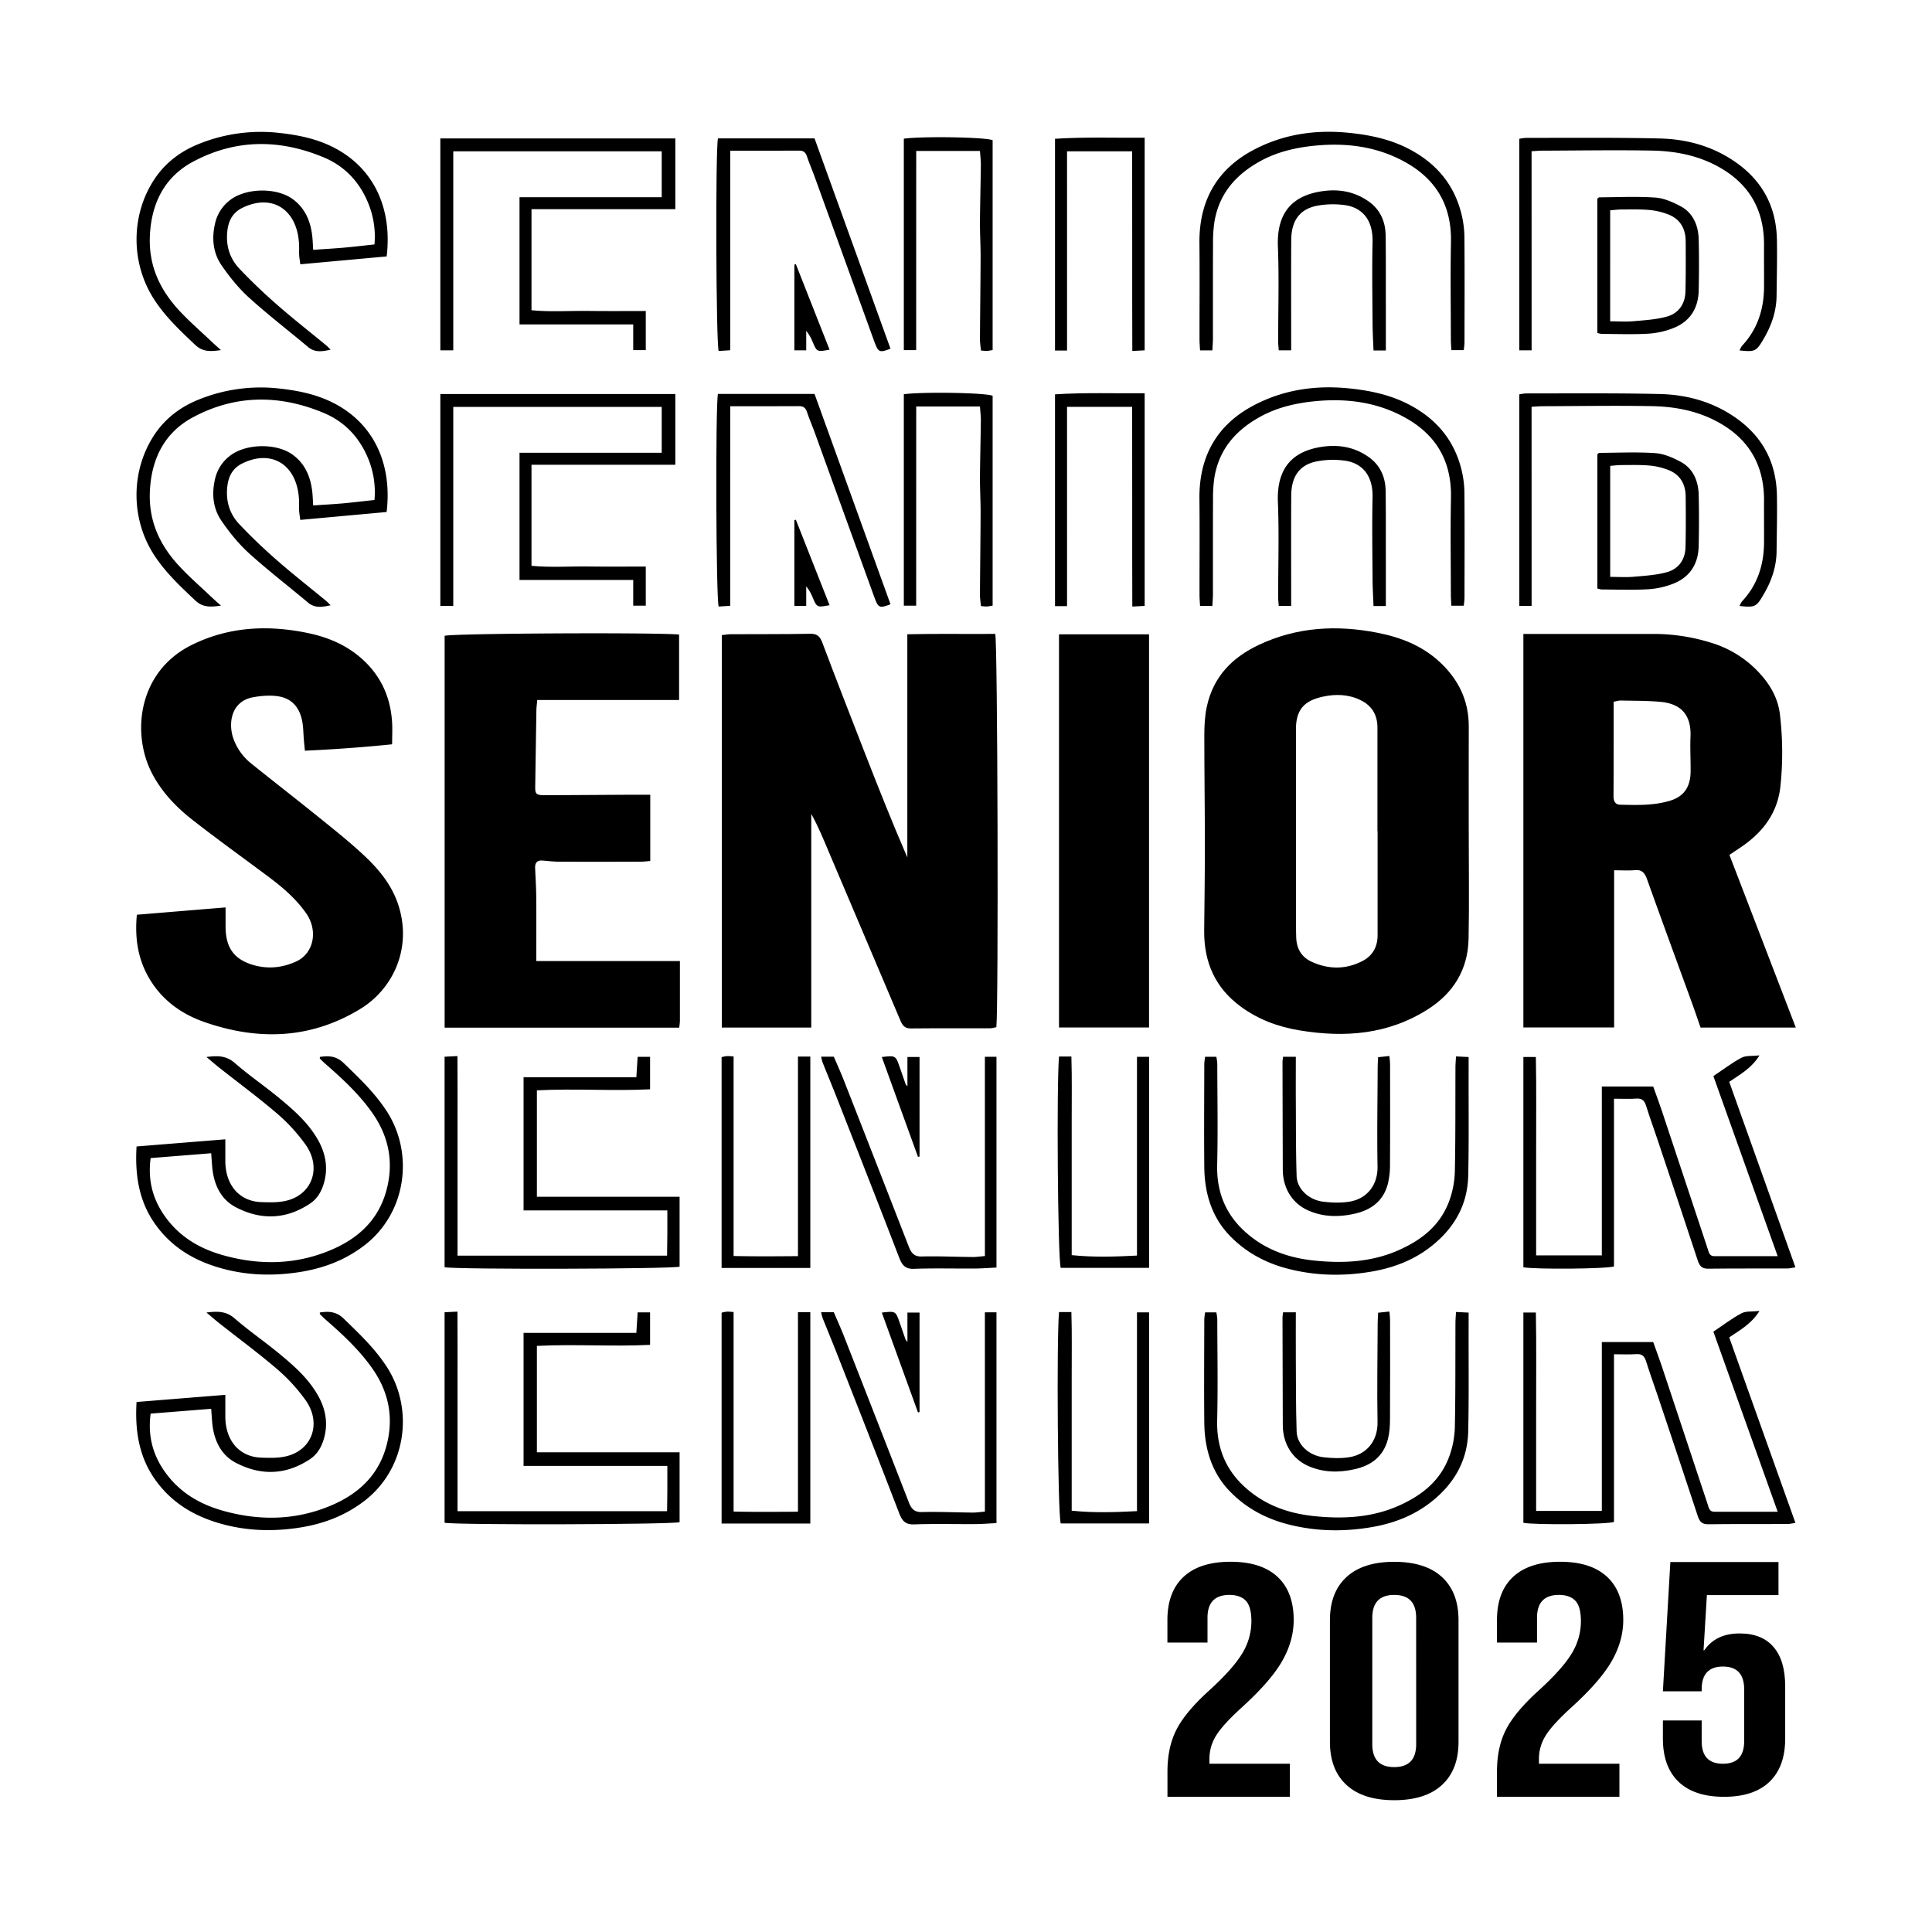<svg id="Layer_1" data-name="Layer 1" xmlns="http://www.w3.org/2000/svg" viewBox="0 0 2000 2000"><path d="M939.26,656.59v231c-15.83-36.48-30.34-73.15-44.67-109.9-14.6-37.46-29.19-74.94-43.38-112.6-2.58-6.86-5.87-9.13-12.59-9-27.33.5-54.67.31-82,.45-2.87,0-5.74.56-9.42.94v406.23h92.62V842.55c7.22,12.9,12.57,26.17,18.15,39.32q37.17,87.6,74.38,175.18c2.24,5.31,5.09,7.64,10.63,7.58,27.35-.26,54.7-.08,82-.16,2.2,0,4.41-.77,6.44-1.15,2.29-19.61,1.36-398.59-1.15-407.11C1000.39,656.48,970.26,655.85,939.26,656.59Z"/><path d="M1770.91,665.24a199.64,199.64,0,0,0-58.19-9q-62.51,0-125,0H1577v407.41h93.94V900.91c7.74,0,14.67.47,21.52-.13s10,2.35,12.49,9.21c15.37,43,31.14,85.83,46.73,128.73,3.06,8.41,5.91,16.9,8.73,25H1859c-23.19-60.33-45.92-119.45-68.71-178.72,6.57-4.49,12.35-8.07,17.79-12.21,19.12-14.54,32.43-33.32,35.07-59.46a334.19,334.19,0,0,0-.61-74c-1.75-14.36-8-26.85-16.91-37.66A111.48,111.48,0,0,0,1770.91,665.24Zm-20.8,133.52c-.17,16.11-7.1,25.8-21.23,30.12-16.89,5.15-34.19,4.54-51.47,4.16-5.7-.12-7.14-3.88-7.1-9.39.13-20.35.12-40.7.14-61,0-11.94,0-23.89,0-36.23,3.15-.54,5.39-1.28,7.61-1.23,13.62.31,27.28.15,40.84,1.37,23,2.07,32,15.27,31.1,36.29C1749.49,774.75,1750.24,786.77,1750.11,798.76Z"/><path d="M1520.46,752.14c.09-27.47-11.07-49-29.57-66.39-18.72-17.57-41.32-26.09-65.2-30.77-41.88-8.19-83.13-6-122.56,12.6-26.42,12.46-47.09,32-53.91,64.28-2,9.46-2.51,19.47-2.52,29.23,0,37.5.56,75,.58,112.51,0,29.85-.4,59.7-.72,89.56-.36,33.54,11.92,59.68,37.48,78.58,18.63,13.78,39.32,21.28,61.25,24.9,46.57,7.7,91.92,4.54,133.53-22.27,25-16.12,40.78-39.92,41.44-72.62.73-37.13.17-74.29.17-111.44C1520.43,824.25,1520.35,788.2,1520.46,752.14ZM1410.14,995c-17.17,8.76-34.89,8.6-52.32.63-10.09-4.61-15.66-13.17-16-25.35-.14-4-.18-8-.18-12q0-98.76,0-197.54c0-.73,0-1.46,0-2.19-1.19-24.23,8.8-33.31,28.13-37.44,12.86-2.74,25.93-2.43,38.26,3.47,11.35,5.43,17.92,14.58,17.89,28.68q-.09,53.49,0,107h.16c0,36-.06,72,0,108.08C1426.05,981.11,1420.1,989.94,1410.14,995Z"/><path d="M376.32,885.05c-14.67-13.68-30.33-26.13-45.86-38.67-23.27-18.8-46.89-37.09-70.2-55.84a57.91,57.91,0,0,1-18.45-25.37c-6-16.39-2.49-39.32,20.26-43.39,8.12-1.45,16.66-2.18,24.78-1.14,15.58,2,24.31,12.28,26.51,29.16.66,5,.73,10.13,1.13,15.2.28,3.54.67,7.06,1.15,12.13,30.52-1.41,60.23-3.54,90.28-6.64,0-8.44.45-16.06-.08-23.59-1.95-28.08-13.59-50.39-34.13-67.41-16.34-13.54-35.08-20.61-54.87-24.55-40.56-8.1-80.46-6.08-118.47,12.77-55.79,27.67-62.66,92.41-40.5,133.83,10.27,19.2,24.91,34.29,41.21,47.05,25.71,20.12,52.18,39.09,78.28,58.61C292,918.13,306,929.86,316.89,945.36c12.72,18.15,7.87,41.73-10.37,50-15.25,6.93-31.06,8.14-46.94,2.78-18.08-6.11-26-18.11-26.07-38.8,0-6.09,0-12.17,0-20l-91.83,7.59c-2.27,23.8,1,45.24,12.17,64.79,13.77,24.07,34.67,38.36,58.63,46.6,55,18.93,109.14,17.45,160.54-13.9,32.3-19.7,52.46-59.49,40.79-102.72C407.38,917.86,392.87,900.48,376.32,885.05Z"/><path d="M555.17,994.88V982.72c0-18.22.12-36.43-.06-54.65-.1-9.81-.72-19.61-1.15-29.41-.25-5.57,2.21-8.14,7.21-7.83,5.64.36,11.28,1.17,16.92,1.19,28.32.13,56.64.09,85,0,3.23,0,6.47-.44,10.06-.7V822.71c-7.11,0-13.68,0-20.24,0-29.68.16-59.37.39-89,.47-8.89,0-10-1.15-9.85-9.26q.59-39.28,1.21-78.56c.05-3.12.51-6.24.89-10.73H703V656.88c-27.07-2.36-235.16-1.22-242.71,1.32v405.66H703.1a69.49,69.49,0,0,0,.74-6.92c0-20,0-40,0-62.06Z"/><path d="M1096.28,1063.65h93.2v-407h-93.2Z"/><path d="M1821.41,1092.55c-7.72.86-13.93-.07-18.63,2.41-9.77,5.16-18.75,12.11-29.1,19,22,61.5,44,123.32,66.57,186.43-22.63,0-44.21,0-65.79,0-5,0-5.55-4.26-6.78-8q-23.65-71.27-47.34-142.52c-2.83-8.49-6-16.84-8.95-25.14h-53.18v174.82h-68c0-35.07.06-69.25,0-103.45-.08-34,.37-68.1-.28-101.92H1577v217.69c12.51,2.33,86.1,1.73,93.79-.88V1137.38c8.78,0,16.12.38,23.4-.13,5.75-.4,8.3,2.28,10,7.92,3.63,11.7,7.86,23.18,11.74,34.79,13.94,41.66,27.93,83.28,41.62,125,2,6.1,4.76,8.46,10.78,8.39,27.34-.33,54.69-.14,82-.24,2.43,0,4.87-.68,8.28-1.19l-68.53-192C1801.31,1112.15,1812.77,1106.29,1821.41,1092.55Z"/><path d="M355.76,1100.46c-7.68-7.45-15.65-7.67-24.63-6.33,0,1-.14,1.54,0,1.7,2,2,3.91,3.92,6,5.73,17.47,15.23,34.54,31,48.25,50.45,15.17,21.58,21.59,45.8,16.39,72.75-7,36-29.62,56.76-59.37,69.31-36.29,15.31-73.59,15.85-111,5.46-24.42-6.78-46.06-19.1-61.62-41.76-11.9-17.32-16.82-36.56-13.85-58.93l62.68-5c.4,5.52.67,9.43,1,13.34,1.46,18.74,8.9,34.34,24.39,42.48,25.93,13.62,52.17,12.92,77.18-3.87,7.69-5.16,12.15-13.25,14.58-22.68,4.06-15.81.73-30.44-7-43.79-9.92-17.18-24.32-29.82-38.89-41.92-15.37-12.76-31.84-23.95-46.93-37.07-8.55-7.44-17.16-7.7-29.26-6.13,5.72,4.76,9.75,8.27,13.93,11.57,20,15.77,40.43,30.85,59.79,47.46a181.26,181.26,0,0,1,28.8,31.51c16.27,22.64,8.09,49.83-17.23,57.54-9.06,2.75-19.14,2.48-28.71,2.12-22.52-.84-36.83-17.62-37-42.27,0-7.17,0-14.34,0-22.72l-91.9,7.4c-1.79,30.09,2.65,56.66,18.88,79.82,17.4,24.84,41.28,38.53,68.39,46.17,26.11,7.36,52.5,8.27,79.28,4.38,24.89-3.61,48-11.81,68.67-27.48,44.39-33.61,52.48-96.11,23.15-140.32C387.29,1130.55,371.48,1115.68,355.76,1100.46Z"/><path d="M555.79,1128.71c39.64-2,78.46.85,117.17-1.07V1094H660.09c-.45,7-.85,13.39-1.35,21.22H542V1253H690.83c0,9.08,0,16.69,0,24.31-.05,7.45-.18,14.91-.28,22.53H473.64v-69.75q0-33.87,0-67.74c0-22.78.09-45.58-.09-69.09l-13.32.65v217.9c11.52,2.5,236.28,1.9,243.28-.6v-72.31H555.79Z"/><path d="M1520.32,1111.24c0-5.37,0-10.74,0-17l-13.07-.64c-.25,4.69-.56,7.9-.57,11.1-.15,36,.12,72.12-.63,108.16a95.65,95.65,0,0,1-5.54,29.6c-9.37,26.18-28.92,41-51.77,51.33-28.15,12.72-57.74,14.18-87.48,11.22-22.72-2.27-44.69-8.75-63.9-23-24.48-18.15-38.14-42.56-37.35-76.13.83-34.94.2-69.93.12-104.9a47.57,47.57,0,0,0-1-7h-11.57a59.68,59.68,0,0,0-.88,7c-.07,35.7-.36,71.4,0,107.09.25,27.22,7.76,51.76,26.19,70.93,16.77,17.44,37,28.21,59.46,34.14,28.22,7.44,56.63,8.17,85.32,3.57,23.11-3.71,44.79-11.45,63.83-26.43,22.79-17.92,37.62-41.55,38.41-73C1520.7,1181.91,1520.21,1146.57,1520.32,1111.24Z"/><path d="M826.05,1300.35c-22.8.18-44.21.37-66.63-.15V1093.68a59.44,59.44,0,0,0-7-.41,37.67,37.67,0,0,0-5.42,1.08V1312.6h91.83V1093.78H826.05Z"/><path d="M1019.57,1300.26c-4.76.4-8.66,1-12.55,1-17.66-.16-35.33-1-53-.56-7.47.19-10.63-3.45-13.2-10.07q-33.37-85.86-67-171.6c-3.37-8.62-7.2-17-10.66-25.18H850.06a48.44,48.44,0,0,0,1.4,5.74c5.32,13.34,10.82,26.6,16.07,40,21.22,54.15,42.53,108.25,63.39,162.56,3.14,8.16,6.79,11.65,15.29,11.34,21-.76,42-.18,62.95-.31,7.22-.05,14.43-.65,22.39-1v-218.2h-12Z"/><path d="M1177,1299.77c-23.08,1.19-44.89,1.89-67.58-.46v-69.43c0-22.55.07-45.1,0-67.66-.08-22.74.39-45.51-.32-68.53H1096.3c-2.65,29.27-1.3,208.87,1.76,218.8h91.45V1094H1177Z"/><path d="M1328.21,1094c-.28,2.63-.57,4-.57,5.48q.12,55.68.3,111.36c.08,19.41,10,35.06,26.48,42.29,15.71,6.89,32,6.91,48.14,3.23s29.41-12.46,34.22-31.12a84.92,84.92,0,0,0,2.14-20.43c.21-34.21.12-68.43.08-102.64,0-2.76-.41-5.53-.69-9l-11.68,1.24c-.19,4-.44,7.24-.46,10.45-.14,34.2-.76,68.42-.15,102.61.36,20.27-11.85,33.69-29.07,36.48-8.8,1.43-18,1.1-26.92.07-15.11-1.76-27.34-13.19-27.77-26.58-.84-25.77-.67-51.58-.83-77.37-.1-15.15,0-30.31,0-46.11Z"/><path d="M951.91,1197.21v-103H939.37v30.41c-1.25-1.59-1.84-2-2-2.64-2-5.76-4-11.54-6-17.3-4.21-12.11-4.22-12.11-18.52-10.44l37.45,103.37Z"/><path d="M1821.41,1357.1c-7.72.86-13.93-.06-18.63,2.41-9.77,5.16-18.75,12.12-29.1,19,22,61.5,44,123.32,66.57,186.43-22.63,0-44.21,0-65.79,0-5,0-5.55-4.27-6.78-8q-23.65-71.28-47.34-142.53c-2.83-8.48-6-16.84-8.95-25.13h-53.18v174.81h-68c0-35.06.06-69.25,0-103.44s.37-68.11-.28-101.93H1577v217.7c12.51,2.32,86.1,1.72,93.79-.89V1401.93c8.78,0,16.12.39,23.4-.13,5.75-.4,8.3,2.28,10,7.92,3.63,11.71,7.86,23.18,11.74,34.79,13.94,41.66,27.93,83.29,41.62,125,2,6.11,4.76,8.47,10.78,8.39,27.34-.32,54.69-.14,82-.23,2.43,0,4.87-.68,8.28-1.19-23.1-64.71-45.79-128.27-68.53-192C1801.31,1376.7,1812.77,1370.85,1821.41,1357.1Z"/><path d="M355.76,1365c-7.68-7.45-15.65-7.67-24.63-6.32,0,1-.14,1.53,0,1.69,2,1.95,3.91,3.93,6,5.73,17.47,15.24,34.54,31,48.25,50.45,15.17,21.59,21.59,45.8,16.39,72.75-7,36-29.62,56.77-59.37,69.32-36.29,15.3-73.59,15.84-111,5.46-24.42-6.79-46.06-19.1-61.62-41.76-11.9-17.33-16.82-36.56-13.85-58.94l62.68-5c.4,5.52.67,9.43,1,13.34,1.46,18.74,8.9,34.33,24.39,42.47,25.93,13.62,52.17,12.93,77.18-3.87,7.69-5.16,12.15-13.25,14.58-22.68,4.06-15.81.73-30.43-7-43.78-9.92-17.19-24.32-29.83-38.89-41.92-15.37-12.76-31.84-24-46.93-37.08-8.55-7.43-17.16-7.7-29.26-6.13,5.72,4.76,9.75,8.27,13.93,11.57,20,15.77,40.43,30.85,59.79,47.46a181.26,181.26,0,0,1,28.8,31.51c16.27,22.65,8.09,49.83-17.23,57.54-9.06,2.76-19.14,2.48-28.71,2.12-22.52-.84-36.83-17.62-37-42.26,0-7.17,0-14.35,0-22.73l-91.9,7.4c-1.79,30.1,2.65,56.66,18.88,79.83,17.4,24.83,41.28,38.52,68.39,46.16,26.11,7.36,52.5,8.27,79.28,4.39,24.89-3.62,48-11.81,68.67-27.49,44.39-33.6,52.48-96.11,23.15-140.32C387.29,1395.11,371.48,1380.24,355.76,1365Z"/><path d="M555.79,1393.26c39.64-1.94,78.46.85,117.17-1.07v-33.65H660.09c-.45,7-.85,13.39-1.35,21.23H542v137.75H690.83c0,9.08,0,16.7,0,24.31s-.18,14.91-.28,22.54H473.64v-69.75q0-33.88,0-67.74c0-22.79.09-45.58-.09-69.09l-13.32.64v217.9c11.52,2.5,236.28,1.91,243.28-.6v-72.3H555.79Z"/><path d="M1520.32,1375.8c0-5.37,0-10.75,0-17l-13.07-.64c-.25,4.7-.56,7.9-.57,11.1-.15,36.06.12,72.12-.63,108.17a95.64,95.64,0,0,1-5.54,29.59c-9.37,26.19-28.92,41-51.77,51.34-28.15,12.71-57.74,14.17-87.48,11.21-22.72-2.26-44.69-8.74-63.9-23-24.48-18.15-38.14-42.56-37.35-76.12.83-35,.2-69.94.12-104.91a47.77,47.77,0,0,0-1-7h-11.57a59.68,59.68,0,0,0-.88,7c-.07,35.7-.36,71.4,0,107.09.25,27.22,7.76,51.76,26.19,70.93,16.77,17.44,37,28.22,59.46,34.14,28.22,7.44,56.63,8.18,85.32,3.57,23.11-3.71,44.79-11.45,63.83-26.43,22.79-17.91,37.62-41.55,38.41-73C1520.7,1446.46,1520.21,1411.12,1520.32,1375.8Z"/><path d="M826.05,1564.9c-22.8.18-44.21.37-66.63-.14V1358.23a59.44,59.44,0,0,0-7-.41,39.08,39.08,0,0,0-5.42,1.08v218.25h91.83V1358.33H826.05Z"/><path d="M1019.57,1564.82c-4.76.4-8.66,1-12.55,1-17.66-.16-35.33-1-53-.55-7.47.18-10.63-3.46-13.2-10.07q-33.37-85.86-67-171.61c-3.37-8.61-7.2-17-10.66-25.17H850.06a48.22,48.22,0,0,0,1.4,5.73c5.32,13.34,10.82,26.6,16.07,40,21.22,54.14,42.53,108.25,63.39,162.56,3.14,8.16,6.79,11.64,15.29,11.33,21-.76,42-.17,62.95-.31,7.22,0,14.43-.65,22.39-1v-218.2h-12Z"/><path d="M1177,1564.32c-23.08,1.19-44.89,1.89-67.58-.46v-69.42c0-22.56.07-45.11,0-67.66-.08-22.75.39-45.52-.32-68.54H1096.3c-2.65,29.28-1.3,208.87,1.76,218.8h91.45V1358.57H1177Z"/><path d="M1328.21,1358.51c-.28,2.63-.57,4.06-.57,5.48q.12,55.68.3,111.37c.08,19.4,10,35.05,26.48,42.29,15.71,6.88,32,6.9,48.14,3.22s29.41-12.45,34.22-31.12c1.68-6.52,2.1-13.6,2.14-20.43.21-34.21.12-68.42.08-102.63,0-2.77-.41-5.53-.69-9l-11.68,1.24c-.19,4-.44,7.24-.46,10.45-.14,34.21-.76,68.42-.15,102.62.36,20.26-11.85,33.68-29.07,36.47-8.8,1.43-18,1.1-26.92.07-15.11-1.75-27.34-13.18-27.77-26.57-.84-25.77-.67-51.58-.83-77.37-.1-15.16,0-30.32,0-46.12Z"/><path d="M951.91,1461.76v-103H939.37v30.41c-1.25-1.59-1.84-2-2-2.64-2-5.75-4-11.53-6-17.3-4.21-12.11-4.22-12.11-18.52-10.44l37.45,103.37Z"/><path d="M469.22,156.64H685v47.52H537.8V335.82H655.51v26.65h13V321.94c-20.42,0-40,.2-59.65-.06s-39,1.2-58.65-.72V216.54H699.09V143.33H455.83V362.64h13.39Z"/><path d="M202.06,357c7.83,7.39,15.73,7,26.67,5.42-4.46-4-7.46-6.64-10.35-9.39-11.06-10.5-22.6-20.47-33-31.71C165.68,300,153.57,275,155.19,243.45c1.77-34.71,16.24-60.8,44.53-76,44.32-23.78,90.11-23.55,135.71-4.4,21.29,8.94,37.21,25.38,46.33,48.69a91.15,91.15,0,0,1,5.9,41.31c-11.16,1.18-21.4,2.42-31.67,3.32-10.45.92-20.94,1.5-31.8,2.26-.31-5.23-.43-8.83-.76-12.4-1.55-16.74-7.44-30.85-20.76-40.35-16.64-11.86-47.58-11.4-64,.86A41.66,41.66,0,0,0,222.49,232c-3.49,15.48-1.67,30.22,6.84,42.61,8.33,12.12,17.76,23.82,28.41,33.46,19.73,17.87,40.77,34,61.1,51.09,7.08,5.95,14.35,4.83,23.45,2.82-2.3-2.26-3.39-3.5-4.64-4.52-17-14-34.4-27.59-51-42.15-13.49-11.8-26.59-24.25-39-37.38-10.05-10.65-14.22-24.38-12.17-39.93,1.38-10.5,6.14-18.22,15.12-22.69,31.69-15.8,58.43,2.31,59.05,40,.05,2.91-.12,5.84.06,8.74s.66,5.56,1.17,9.55l89.4-8.15c5.81-48.82-12.54-90.35-53.35-112-18.19-9.66-37.63-13.63-57.75-15.84a170.81,170.81,0,0,0-83.48,11.46c-18.83,7.55-35.09,19.62-46.71,37.75-23.42,36.52-23.55,84.95-.14,122C170.67,327.53,186.38,342.18,202.06,357Z"/><path d="M1585.47,156.55c4.6-.25,7.85-.58,11.1-.58,37.7-.13,75.4-.75,113.08-.09,24.82.43,49.17,5.05,71.47,18,29.26,16.94,45.24,43,45,80-.09,14.58.1,29.15,0,43.73-.23,23.19-7.09,43.47-22.45,60-1.2,1.29-1.88,3.15-3,5.13,16.38,1.78,17.51,1,25.33-12.44s12.92-27.9,13.11-44c.22-19.3.7-38.6.36-57.89-.67-37.67-17.83-64.59-46.9-83.31-23-14.81-48.38-21.14-74.57-21.75-46-1.08-92.06-.57-138.09-.65a49.87,49.87,0,0,0-7.14,1V362.69h12.75Z"/><path d="M1241.74,351.29c0,3.83.36,7.67.55,11.42h12.77c.21-4.5.56-8.4.57-12.3,0-32.78-.07-65.57.09-98.35a139.83,139.83,0,0,1,1.51-22.81c5.12-29.71,22.82-48.58,46.35-61.84,18.33-10.33,38.21-14.79,58.6-16.71,32.13-3,63.43,1,92.39,17.07,30.61,16.94,48.25,43.42,47.47,82.71-.67,33.49-.15,67-.11,100.52,0,3.83.32,7.67.49,11.48h12.9c.3-3.32.72-5.79.72-8.27.06-36,.22-72.11-.07-108.16a105.33,105.33,0,0,0-2.87-23.7c-7.85-32.55-27.6-54.13-54.76-68.23-19.48-10.11-40.3-14.42-61.71-16.6-34.61-3.52-68.06,1.22-99.28,17.83-36.36,19.35-56.19,51.05-55.7,96.5C1242,285,1241.7,318.15,1241.74,351.29Z"/><path d="M755.92,362.58V156c24.89,0,48.22.08,71.54-.07,4.39,0,6.6,1.89,8,6.29,2.14,6.48,4.93,12.7,7.26,19.12Q874,267.53,905.15,353.78c4,11,5.33,11.62,16.68,7.18Q882.49,252,843.2,143.24h-100c-2.64,12.7-2,211.9.76,220.09Z"/><path d="M1104.59,156.62H1172c.19,69.21-.1,137.45.16,206.72l12.79-.67V142.54c-31.26.3-61.72-.9-92.81,1.12V362.89h12.47Z"/><path d="M948.46,156.26h66c.35,5.48,1,10.17.91,14.84-.22,19.64-.79,39.27-.91,58.91-.07,12,.69,24,.65,36-.1,28.38-.5,56.76-.66,85.15,0,3.81.65,7.63,1,11.62a48.41,48.41,0,0,0,6,.52c1.9-.1,3.78-.56,6.12-.93V145.14c-7.48-3.17-71.79-4.27-91.93-1.59V362.44h12.78Z"/><path d="M1739.77,213.52c-8.23-4.39-17.42-8.41-26.38-9-19.24-1.33-38.61-.35-57.93-.25-.53,0-1,.75-1.91,1.4v139a26.2,26.2,0,0,0,4.58,1c16,.05,32,.69,48-.23a85.47,85.47,0,0,0,26.28-5.88c16.15-6.41,25.63-19.4,26.06-38.68.4-17.84.46-35.71,0-53.55C1758,232.57,1752.18,220.15,1739.77,213.52Zm5,88.15c-.31,13.76-7.77,22.89-19.25,26.08-11.15,3.08-22.92,3.73-34.48,4.76-7.58.68-15.25.13-24.19.13V217.69c4.06-.3,7.92-.82,11.77-.83,9.67,0,19.37-.32,29,.52A71.51,71.51,0,0,1,1727,222c11.51,4.44,17.84,13.77,18,27.29C1745.12,266.72,1745.18,284.2,1744.79,301.67Z"/><path d="M1434.4,243.61c-.21-14.69-5.87-26.72-17.38-34.93-15-10.69-31.71-13.29-48.93-10.64-25.87,4-46.78,17.94-45.21,57.22,1.31,32.73.24,65.56.28,98.35,0,3.09.4,6.17.6,9.07h12.85V350.24c0-33.88-.13-67.77.07-101.65.11-19.83,8.45-31.81,26.14-35.49a89.94,89.94,0,0,1,28.69-.86c16.54,2,29.91,13.21,29.36,38.09-.63,28-.18,56.1,0,84.15.05,9.32.61,18.64,1,28.33h12.76c0-15.47,0-29.62,0-43.79C1434.53,293.89,1434.75,268.75,1434.4,243.61Z"/><path d="M822.34,274v88.69H834.6V342.48a44.06,44.06,0,0,1,6.67,11.5c4.47,10.38,4.44,10.39,17.5,8C847,332.2,835.44,302.8,823.85,273.41Z"/><path d="M469.22,421.2H685v47.51H537.8V600.37H655.51V627h13V586.49c-20.42,0-40,.2-59.65-.06s-39,1.21-58.65-.71V481.1H699.09V407.88H455.83V627.19h13.39Z"/><path d="M202.06,621.52c7.83,7.4,15.73,7,26.67,5.42-4.46-4-7.46-6.64-10.35-9.38-11.06-10.51-22.6-20.48-33-31.72-19.7-21.28-31.81-46.28-30.19-77.84,1.77-34.71,16.24-60.8,44.53-76,44.32-23.78,90.11-23.56,135.71-4.4,21.29,8.94,37.21,25.38,46.33,48.68a91.15,91.15,0,0,1,5.9,41.31C376.5,518.81,366.26,520,356,521c-10.45.91-20.94,1.5-31.8,2.26-.31-5.24-.43-8.83-.76-12.41-1.55-16.73-7.44-30.85-20.76-40.35-16.64-11.86-47.58-11.39-64,.87a41.64,41.64,0,0,0-16.23,25.21c-3.49,15.48-1.67,30.22,6.84,42.61,8.33,12.13,17.76,23.82,28.41,33.47,19.73,17.87,40.77,34,61.1,51.08,7.08,5.95,14.35,4.84,23.45,2.82-2.3-2.26-3.39-3.5-4.64-4.52-17-14-34.4-27.59-51-42.14-13.49-11.8-26.59-24.26-39-37.39-10.05-10.65-14.22-24.37-12.17-39.92,1.38-10.51,6.14-18.22,15.12-22.7,31.69-15.8,58.43,2.31,59.05,40,.05,2.91-.12,5.84.06,8.74s.66,5.56,1.17,9.56l89.4-8.16c5.81-48.81-12.54-90.35-53.35-112-18.19-9.66-37.63-13.63-57.75-15.83a170.69,170.69,0,0,0-83.48,11.45c-18.83,7.55-35.09,19.62-46.71,37.75-23.42,36.53-23.55,85-.14,122C170.67,592.09,186.38,606.73,202.06,621.52Z"/><path d="M1585.47,421.1c4.6-.25,7.85-.57,11.1-.58,37.7-.12,75.4-.75,113.08-.09,24.82.43,49.17,5.05,71.47,18,29.26,16.94,45.24,43.05,45,80-.09,14.58.1,29.16,0,43.73-.23,23.19-7.09,43.47-22.45,60-1.2,1.28-1.88,3.15-3,5.12,16.38,1.79,17.51,1,25.33-12.44s12.92-27.9,13.11-44c.22-19.3.7-38.6.36-57.88-.67-37.67-17.83-64.59-46.9-83.32-23-14.81-48.38-21.14-74.57-21.75-46-1.07-92.06-.56-138.09-.64a48.53,48.53,0,0,0-7.14,1V627.24h12.75Z"/><path d="M1241.74,615.85c0,3.83.36,7.66.55,11.41h12.77c.21-4.5.56-8.4.57-12.3,0-32.78-.07-65.56.09-98.35a139.83,139.83,0,0,1,1.51-22.81c5.12-29.7,22.82-48.58,46.35-61.84,18.33-10.33,38.21-14.79,58.6-16.71,32.13-3,63.43,1,92.39,17.07,30.61,16.95,48.25,43.42,47.47,82.72-.67,33.49-.15,67-.11,100.51,0,3.84.32,7.67.49,11.49h12.9c.3-3.32.72-5.8.72-8.27.06-36.06.22-72.11-.07-108.17a105.24,105.24,0,0,0-2.87-23.69c-7.85-32.56-27.6-54.14-54.76-68.24-19.48-10.11-40.3-14.42-61.71-16.6-34.61-3.52-68.06,1.22-99.28,17.83-36.36,19.36-56.19,51.05-55.7,96.51C1242,549.55,1241.7,582.7,1241.74,615.85Z"/><path d="M755.92,420.52c24.89,0,48.22.08,71.54-.07,4.39,0,6.6,1.9,8,6.29,2.14,6.49,4.93,12.71,7.26,19.13Q874,532.09,905.15,618.33c4,11,5.33,11.62,16.68,7.18Q882.49,516.58,843.2,407.79h-100c-2.64,12.7-2,211.91.76,220.09l11.93-.74Z"/><path d="M1104.59,421.17H1172c.19,69.21-.1,137.46.16,206.73l12.79-.67V407.09c-31.26.3-61.72-.89-92.81,1.13V627.44h12.47Z"/><path d="M948.46,420.81h66c.35,5.48,1,10.17.91,14.85-.22,19.63-.79,39.26-.91,58.9-.07,12,.69,24,.65,36-.1,28.39-.5,56.77-.66,85.15,0,3.81.65,7.63,1,11.63a46.16,46.16,0,0,0,6,.51,57.75,57.75,0,0,0,6.12-.93V409.7c-7.48-3.17-71.79-4.27-91.93-1.59V627h12.78Z"/><path d="M1706.12,610a85.46,85.46,0,0,0,26.28-5.87c16.15-6.42,25.63-19.41,26.06-38.69.4-17.84.46-35.71,0-53.54-.43-14.78-6.23-27.2-18.64-33.83-8.23-4.39-17.42-8.4-26.38-9-19.24-1.32-38.61-.35-57.93-.25-.53,0-1,.76-1.91,1.41v139c2.06.48,3.32,1,4.58,1C1674.13,610.28,1690.16,610.92,1706.12,610Zm-39.25-12.81V482.25c4.06-.3,7.92-.83,11.77-.83,9.67,0,19.37-.33,29,.51A71.51,71.51,0,0,1,1727,486.5c11.51,4.45,17.84,13.77,18,27.29.18,17.48.24,35-.15,52.43-.31,13.77-7.77,22.9-19.25,26.08-11.15,3.09-22.92,3.73-34.48,4.76C1683.48,597.74,1675.81,597.19,1666.87,597.19Z"/><path d="M1434.4,508.17c-.21-14.7-5.87-26.72-17.38-34.93-15-10.69-31.71-13.3-48.93-10.65-25.87,4-46.78,17.94-45.21,57.22,1.31,32.73.24,65.57.28,98.35,0,3.09.4,6.17.6,9.08h12.85V614.79c0-33.88-.13-67.76.07-101.64.11-19.84,8.45-31.82,26.14-35.5a89.94,89.94,0,0,1,28.69-.86c16.54,2,29.91,13.21,29.36,38.09-.63,28-.18,56.1,0,84.16.05,9.32.61,18.64,1,28.33h12.76c0-15.47,0-29.63,0-43.79C1434.53,558.44,1434.75,533.3,1434.4,508.17Z"/><path d="M822.34,538.51V627.2H834.6V607a44,44,0,0,1,6.67,11.49c4.47,10.38,4.44,10.39,17.5,8C847,596.75,835.44,567.36,823.85,538Z"/><path d="M1258.77,1796.91q6.76-11.15,26.3-29,29.9-27.07,42-48t12.16-42.84q0-29.14-16.74-44.74t-48.63-15.59q-31.89,0-48.62,15.59t-16.74,44.74v23.3H1250V1674.7q0-23.64,22.72-23.64,11.15,0,16.94,6t5.77,21.43a63.49,63.49,0,0,1-9.36,32.9q-9.37,15.78-33.68,38-24.72,22.29-34.27,40.62t-9.57,44v26.05h126.74v-34.27H1252v-5.14A45,45,0,0,1,1258.77,1796.91Z"/><path d="M1492.72,1632.54q-17.13-15.75-49.42-15.76t-49.42,15.76q-17.14,15.78-17.14,44.57v126.14q0,28.79,17.14,44.55t49.42,15.77q32.28,0,49.42-15.77t17.14-44.55V1677.11Q1509.86,1648.31,1492.72,1632.54Zm-26.7,173.1q0,23.65-22.72,23.66t-22.71-23.66V1674.7q0-23.64,22.71-23.64T1466,1674.7Z"/><path d="M1599.93,1796.91q6.78-11.15,26.31-29,29.9-27.07,42-48t12.15-42.84q0-29.14-16.74-44.74t-48.62-15.59q-31.89,0-48.63,15.59t-16.73,44.74v23.3h41.45V1674.7q0-23.64,22.71-23.64,11.16,0,16.94,6t5.78,21.43a63.41,63.41,0,0,1-9.37,32.9q-9.36,15.78-33.67,38-24.72,22.29-34.28,40.62t-9.56,44v26.05h126.74v-34.27h-83.3v-5.14A45,45,0,0,1,1599.93,1796.91Z"/><path d="M1800.94,1690.93q-24.72,0-36.67,17.45h-.77l3.47-57.15h74.11V1617H1729.14l-7.72,133.82h40.14v-2q0-23.62,22-23.62t22,23.62v53.73q0,23.28-22,23.27t-22-23.27v-21.56h-40.14v18.82q0,29.1,16.22,44.67t47.08,15.57q30.88,0,47.09-15.57t16.21-44.67v-54.07q0-26.7-12-40.73T1800.94,1690.93Z"/></svg>